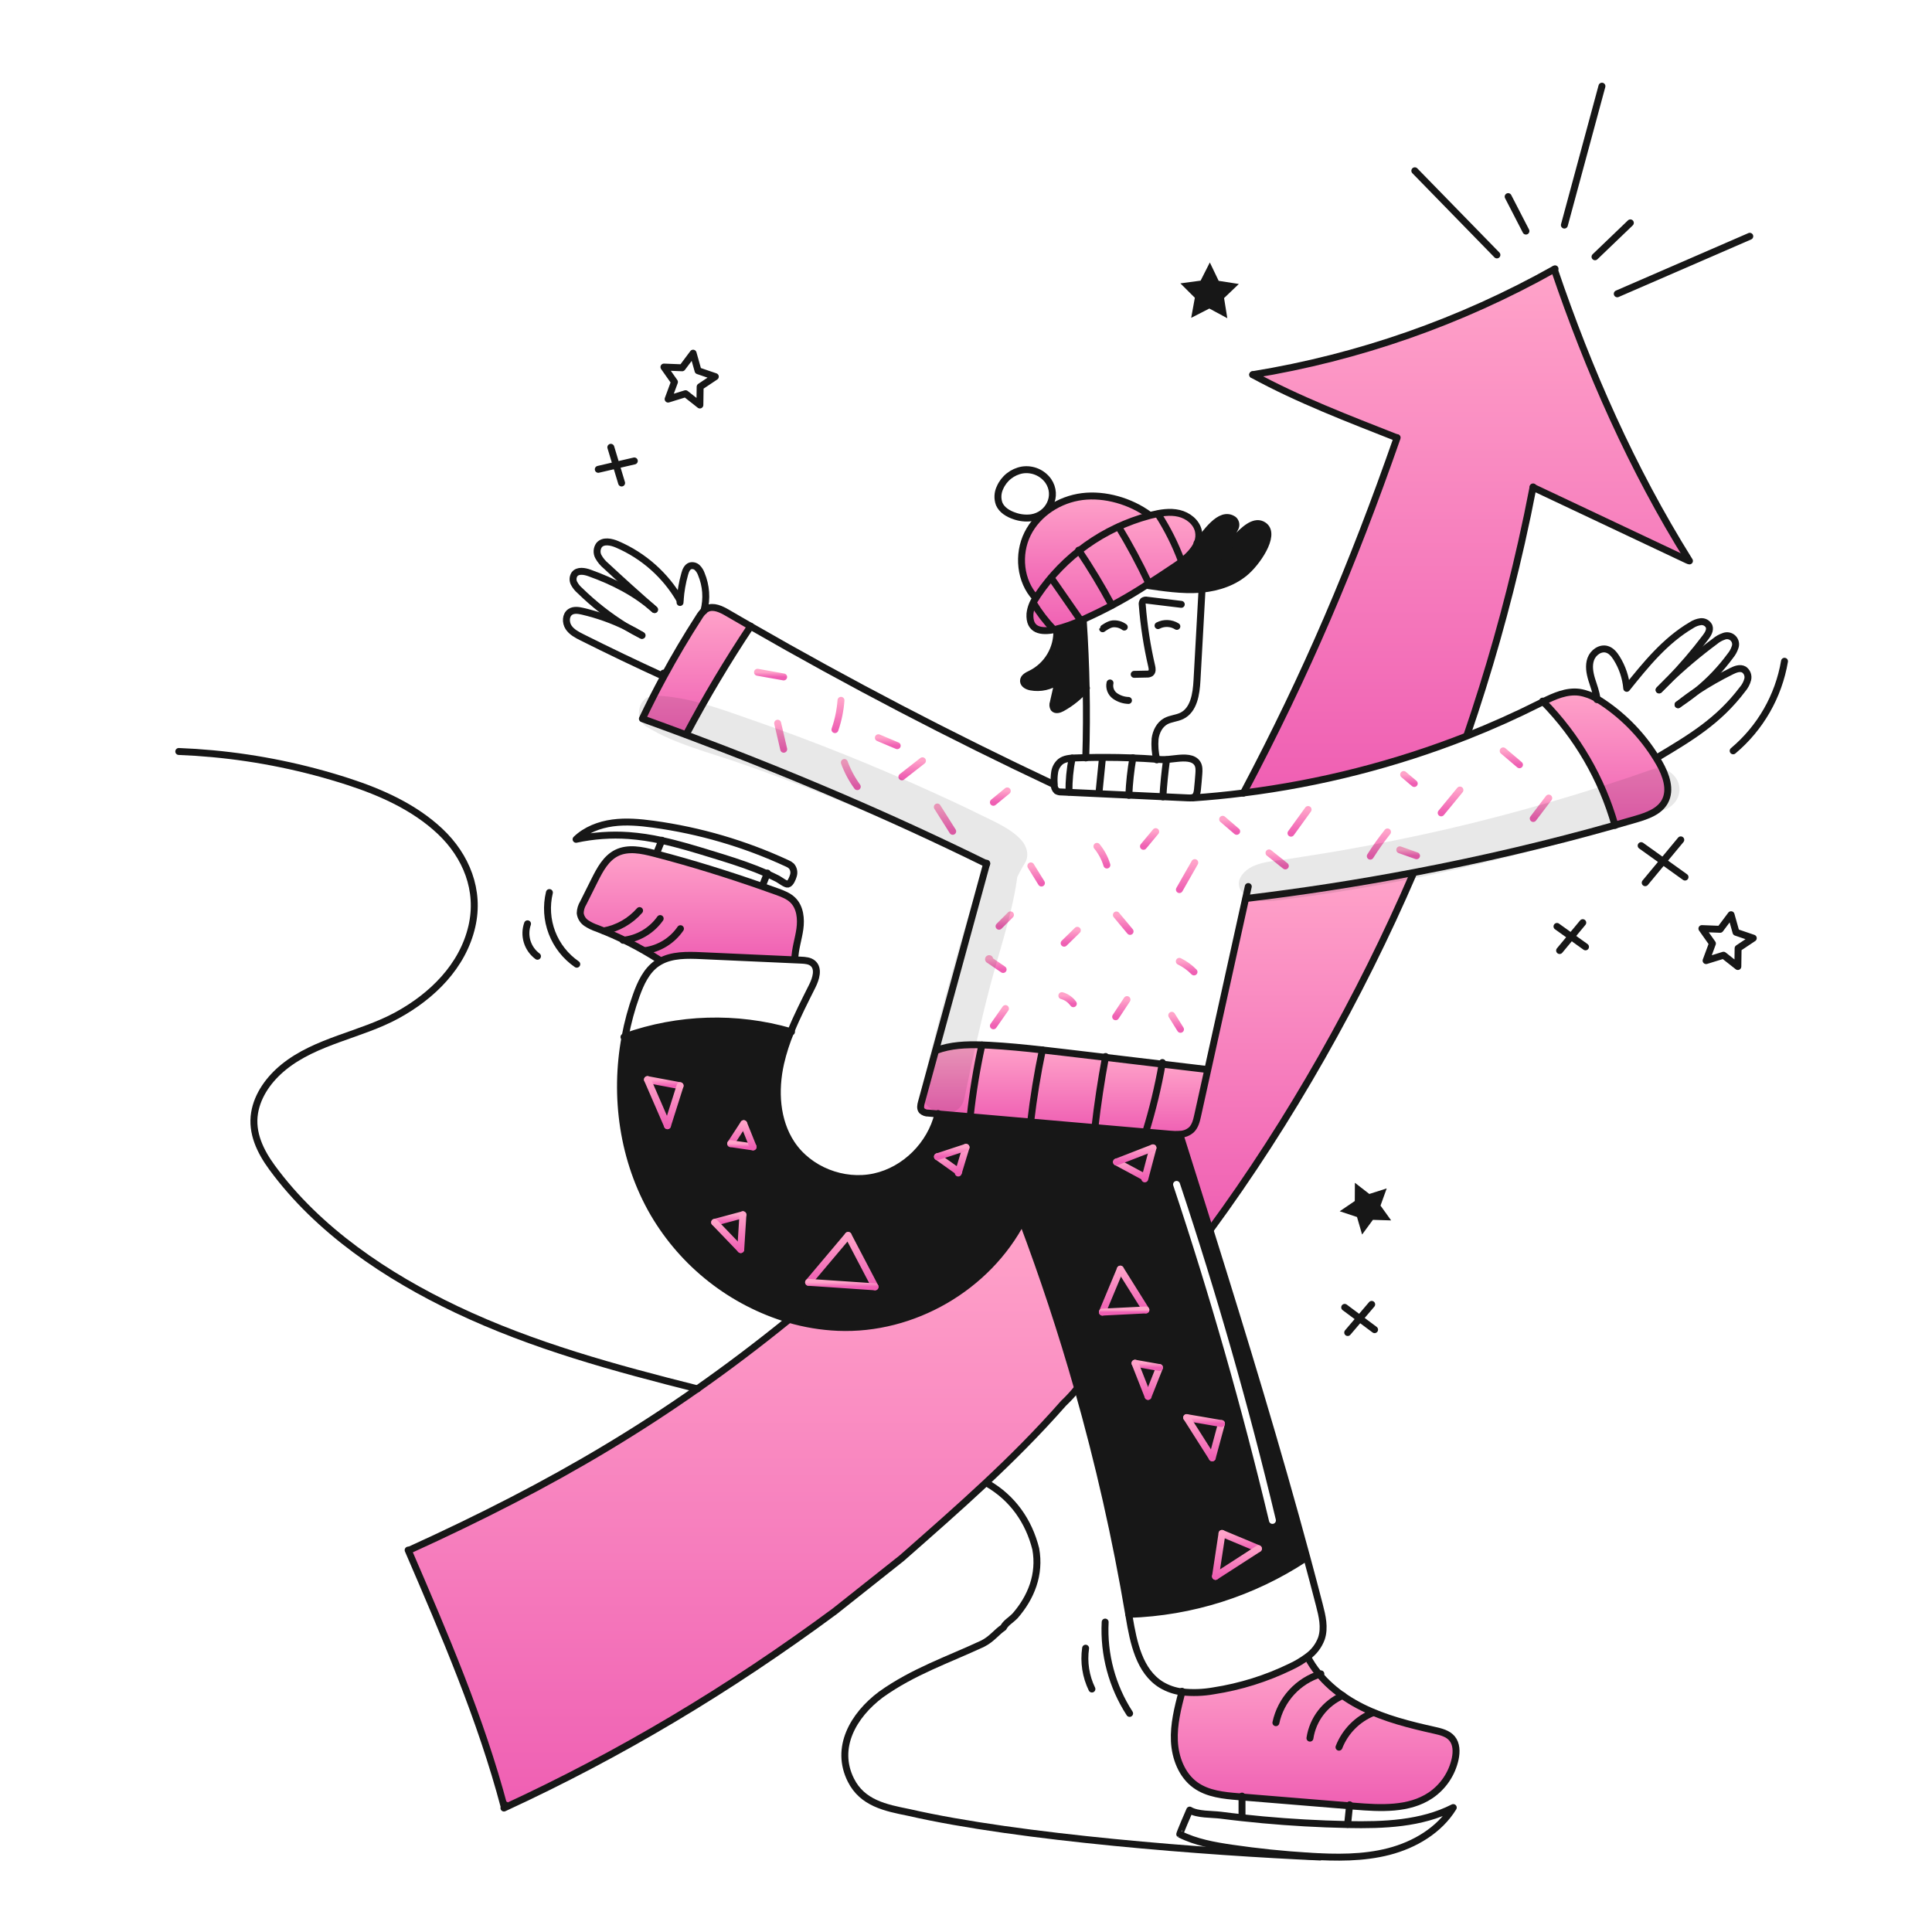 <svg xmlns="http://www.w3.org/2000/svg" width="960" height="960" viewBox="0 0 960 960" fill="none"><g clip-path="url(#clip0_38_4073)"><path fill-rule="evenodd" clip-rule="evenodd" d="M507.908 606.578L507.966 606.555C518.314 633.979 527.488 661.77 535.49 689.926C545.996 726.849 554.466 764.321 560.859 802.174C592.13 801.167 622.51 791.512 648.623 774.279L649.392 774.072C634.658 719.432 618.154 665.295 601.238 611.272C596.269 595.442 591.292 579.621 586.308 563.807L586.297 563.635C584.606 563.745 582.908 563.711 581.221 563.535L569.3 562.501L544.038 560.293C533.396 559.373 522.758 558.447 512.123 557.514L482.08 554.895C476.76 554.435 471.435 553.972 466.105 553.506C462.442 568.711 449.754 581.489 434.454 584.789C419.088 588.111 401.931 581.404 393.271 568.289C385.646 556.747 384.853 541.76 387.897 528.266C389.138 522.917 390.824 517.681 392.938 512.613C365.914 504.82 337.127 505.683 310.618 515.082C305.037 544.914 309.562 576.707 324.79 602.914C339.696 628.328 363.697 647.132 391.939 655.524C399.879 657.846 408.069 659.203 416.332 659.567C453.737 661.14 490.601 639.768 507.908 606.578ZM586.258 587.983C585.958 587.081 584.982 586.593 584.08 586.894C583.177 587.194 582.689 588.17 582.99 589.072C601.293 644.021 617.162 699.627 630.597 755.888C630.818 756.813 631.747 757.384 632.672 757.163C633.597 756.942 634.168 756.013 633.947 755.088C620.49 698.729 604.593 643.028 586.258 587.983Z" fill="#171717"></path><path d="M694.2 217.578L694.039 217.52C670.232 208.126 644.92 198.479 622.468 186.18C675.087 177.606 725.795 159.874 772.29 133.788L772.313 133.822C789.391 184.135 810.993 233.07 839.118 278.135L838.624 278.445C813.004 266.341 787.378 254.241 761.748 242.145C759.991 251.275 758.091 260.378 756.048 269.455C748.732 301.931 739.657 333.985 728.864 365.476L728.956 365.705C693.251 379.748 655.927 389.262 617.856 394.026C649.3 334.65 672.043 281.006 694.2 217.578Z" fill="url(#paint0_linear_38_4073)"></path><path d="M793.491 347.215C794.605 347.858 795.696 348.547 796.752 349.27C807.359 356.444 816.313 365.797 823.017 376.707C823.517 377.533 824.017 378.36 824.498 379.199C827.829 385.056 830.482 392.417 827.232 398.32C824.453 403.327 818.432 405.395 812.945 407.014C809.454 408.036 805.963 409.047 802.46 410.023C795.899 386.903 783.633 365.803 766.789 348.662C772.474 345.837 778.489 343.184 784.717 343.988C787.825 344.477 790.807 345.573 793.491 347.215V347.215Z" fill="url(#paint1_linear_38_4073)"></path><path d="M670.573 897.293L617.148 892.917C616.648 892.871 616.137 892.837 615.632 892.791C608.11 892.182 600.163 891.413 594.032 887.003C587.232 882.122 583.949 873.474 583.547 865.113C583.156 856.856 585.235 848.713 587.291 840.698C592.556 841.276 597.877 841.094 603.091 840.158C616.382 838.101 629.289 834.059 641.38 828.168C644.292 826.811 647.059 825.16 649.637 823.241L649.775 823.414C655.586 834.531 665.819 842.857 677.062 848.427C688.305 853.997 700.605 857.051 712.847 859.785C716.017 860.497 719.439 861.335 721.518 863.839C723.769 866.539 723.803 870.454 723.091 873.888C721.509 881.322 717.109 887.854 710.815 892.113C700.015 899.337 685.962 898.545 673.015 897.488C672.2 897.419 671.389 897.35 670.573 897.293Z" fill="url(#paint2_linear_38_4073)"></path><path d="M702.408 433.576L702.431 433.702C675.741 495.649 641.024 557.137 601.242 611.274C596.292 595.448 591.315 579.627 586.312 563.809L586.301 563.637C588.405 563.582 590.422 562.789 592.001 561.397C593.885 559.583 594.539 556.884 595.101 554.334C596.789 546.72 598.473 539.102 600.154 531.48C606.413 503.137 612.68 474.791 618.954 446.439L619.103 446.473C646.858 443.154 674.719 438.859 702.408 433.576Z" fill="url(#paint3_linear_38_4073)"></path><path d="M626.99 260.601C634.765 264.116 625.819 277.966 619.525 283.731C613.496 289.255 605.353 291.954 597.2 292.746C596.832 292.792 596.476 292.827 596.109 292.846C587.599 293.489 577.963 292.065 569.522 290.824L569.511 290.801C574.3 287.746 579.02 284.601 583.728 281.465C588.265 278.444 593.228 274.436 595.017 269.647C598.876 265.685 606.134 253.489 612.945 258.22C613.456 258.667 613.82 259.258 613.99 259.916C614.16 260.574 614.128 261.267 613.898 261.907C611.75 267.007 602.598 274.964 605.181 276.641C607.283 277.987 618.928 256.947 626.99 260.601Z" fill="#171717"></path><path d="M600.151 531.482C598.463 539.107 596.779 546.725 595.098 554.336C594.535 556.885 593.881 559.584 591.998 561.398C590.419 562.79 588.402 563.583 586.298 563.638C584.606 563.748 582.908 563.714 581.222 563.538L569.3 562.501C572.722 551.437 575.441 540.167 577.442 528.76C584.93 529.656 592.421 530.548 599.917 531.436L600.151 531.482Z" fill="url(#paint4_linear_38_4073)"></path><path d="M595.017 269.649C593.226 274.438 588.265 278.449 583.728 281.467C579.02 284.602 574.3 287.749 569.511 290.803C561.106 296.28 552.339 301.18 543.269 305.469C542.086 306.009 540.306 306.881 538.169 307.846C533.695 309.966 529.015 311.625 524.204 312.796C517.221 314.266 511.272 313.244 511.789 304.964C512.103 302.174 513.106 299.506 514.706 297.2C515.016 296.7 515.338 296.2 515.659 295.719C528.769 276.288 548.462 262.253 571.107 256.201L572.037 255.96C576.528 254.823 581.271 254.019 585.784 255.075C590.297 256.131 594.558 259.428 595.5 263.964C595.888 265.866 595.72 267.839 595.017 269.649Z" fill="url(#paint5_linear_38_4073)"></path><path d="M544.038 560.295C545.382 548.605 547.135 536.975 549.298 525.405C558.681 526.531 568.064 527.649 577.446 528.759C575.444 540.167 572.723 551.436 569.3 562.5L544.038 560.295Z" fill="url(#paint6_linear_38_4073)"></path><path d="M530.728 523.201L549.298 525.401C547.139 536.966 545.386 548.596 544.038 560.291C533.392 559.361 522.754 558.435 512.123 557.512L512.135 557.397C513.535 545.419 515.476 533.525 517.957 521.715C522.218 522.191 526.467 522.701 530.728 523.201Z" fill="url(#paint7_linear_38_4073)"></path><path d="M538.239 307.984C539.008 319.33 539.502 330.692 539.72 342.07C536.326 346.017 532.254 349.327 527.696 351.843C526.387 352.555 524.549 353.118 523.608 351.969C523.356 351.532 523.205 351.044 523.167 350.541C523.129 350.038 523.205 349.533 523.389 349.064C524.193 345.492 525.005 341.916 525.824 338.337C523.875 339.72 521.669 340.699 519.335 341.215C517.002 341.732 514.589 341.777 512.238 341.346C510.561 341.036 508.62 340.094 508.575 338.383C508.529 336.603 510.538 335.604 512.146 334.846C516.204 332.843 519.591 329.703 521.893 325.808C524.196 321.912 525.314 317.431 525.112 312.911L524.205 312.796C529.016 311.625 533.695 309.966 538.17 307.846L538.239 307.984Z" fill="#171717"></path><path d="M250.59 897.994C238.957 854.078 220.89 812.171 202.896 770.46L203.538 770.184C274.638 737.81 331.152 705.011 391.847 655.823L391.939 655.523C399.879 657.845 408.069 659.202 416.333 659.566C453.738 661.139 490.602 639.766 507.909 606.577L507.966 606.554C518.3 633.944 527.476 661.736 535.495 689.931L535.194 690.011C533.102 692.584 530.847 695.019 528.441 697.303C503.176 726.014 476.762 748.983 448.051 774.249C436.566 783.436 426.231 791.475 414.747 800.663C362.011 839.641 308.138 871.751 250.715 898.257L250.59 897.994Z" fill="url(#paint8_linear_38_4073)"></path><path d="M514.615 297.142C506.84 288.793 505.531 275.448 510.607 265.242C515.683 255.036 526.444 248.165 537.756 246.752C549.068 245.339 561.816 249.084 571.004 255.836L571.104 256.204C548.46 262.257 528.767 276.292 515.657 295.722C515.336 296.204 515.014 296.698 514.704 297.203L514.615 297.142Z" fill="url(#paint9_linear_38_4073)"></path><path d="M517.957 521.72C515.477 533.526 513.536 545.42 512.135 557.402L512.123 557.517L482.08 554.901L482.126 554.43C483.401 542.61 485.33 530.871 487.903 519.265V519.219C489.12 519.254 490.337 519.311 491.555 519.38C500.375 519.859 509.172 520.721 517.957 521.72Z" fill="url(#paint10_linear_38_4073)"></path><path d="M466.105 553.509L461.339 553.095C460.13 553.141 458.951 552.712 458.055 551.901C457.125 550.787 457.469 549.133 457.848 547.732C460.19 539.142 462.541 530.548 464.9 521.95L465.083 521.995C472.295 519.262 480.151 518.941 487.903 519.216V519.262C485.329 530.868 483.401 542.607 482.126 554.427L482.08 554.898C476.751 554.439 471.426 553.976 466.105 553.509Z" fill="url(#paint11_linear_38_4073)"></path><path d="M394 447.311C397.617 450.895 398.157 456.579 397.457 461.621C396.757 466.663 395.033 471.578 394.942 476.666L394.93 476.953C379.449 476.264 363.968 475.568 348.487 474.863C341.493 474.541 333.96 474.38 327.942 477.757L327.425 476.849C317.75 470.627 307.463 465.412 296.725 461.288C294.825 460.666 293.017 459.791 291.35 458.688C290.515 458.132 289.811 457.402 289.285 456.547C288.76 455.693 288.426 454.735 288.307 453.739C288.356 451.943 288.879 450.192 289.823 448.663C291.706 444.896 293.586 441.136 295.462 437.385C298.115 432.091 301.112 426.452 306.418 423.822C312.118 421.008 318.89 422.432 325.034 424.017C325.402 424.109 325.781 424.212 326.148 424.304C343.903 428.932 361.417 434.388 378.724 440.44C381.17 441.29 383.616 442.162 386.051 443.035C388.9 444.073 391.847 445.175 394 447.311Z" fill="url(#paint12_linear_38_4073)"></path><path d="M349.791 303.481C350.226 303.072 350.717 302.728 351.25 302.459C354.512 300.828 358.35 302.712 361.494 304.549C365.318 306.789 369.152 309.01 372.994 311.21C361.422 328.577 350.732 346.515 340.964 364.957L340.907 365.106C333.707 362.419 326.472 359.762 319.201 357.136C322.567 350.05 326.115 343.06 329.847 336.166C335.291 326.094 341.125 316.244 347.347 306.616C348.028 305.474 348.849 304.421 349.791 303.481V303.481Z" fill="url(#paint13_linear_38_4073)"></path><path d="M574.782 377.578C574.759 377.478 574.748 377.372 574.725 377.268C573.943 373.941 573.683 370.513 573.955 367.105C574.415 363.613 576.149 360.099 579.227 358.388C581.684 357.021 584.682 356.952 587.22 355.712C593.249 352.772 594.409 344.825 594.776 338.118L597.257 293.398" stroke="#171717" stroke-width="3.445" stroke-linecap="round" stroke-linejoin="round"></path><path d="M538.239 307.983C539.009 319.33 539.502 330.692 539.72 342.069C539.938 353.53 539.869 364.991 539.513 376.453V376.625" stroke="#171717" stroke-width="3.445" stroke-linecap="round" stroke-linejoin="round"></path><path d="M525.112 312.91C525.314 317.43 524.196 321.912 521.893 325.807C519.591 329.702 516.204 332.843 512.146 334.845C510.538 335.603 508.529 336.602 508.575 338.382C508.62 340.093 510.561 341.035 512.238 341.345C514.589 341.776 517.002 341.732 519.335 341.215C521.669 340.698 523.875 339.719 525.824 338.336C525.009 341.919 524.198 345.494 523.389 349.063C523.205 349.533 523.13 350.038 523.167 350.541C523.205 351.043 523.356 351.531 523.608 351.968C524.549 353.117 526.387 352.554 527.696 351.842C532.254 349.326 536.326 346.017 539.72 342.069C539.759 342.016 539.801 341.966 539.847 341.919" stroke="#171717" stroke-width="3.445" stroke-linecap="round" stroke-linejoin="round"></path><path d="M569.511 290.801C574.3 287.746 579.02 284.601 583.728 281.465C588.265 278.444 593.228 274.436 595.018 269.647C595.72 267.837 595.888 265.864 595.5 263.962C594.558 259.426 590.309 256.118 585.784 255.073C581.259 254.028 576.528 254.821 572.037 255.958L571.107 256.199C548.463 262.251 528.77 276.286 515.66 295.717C515.339 296.199 515.017 296.693 514.707 297.198C513.107 299.504 512.104 302.172 511.79 304.962C511.273 313.242 517.222 314.262 524.205 312.794C529.016 311.623 533.696 309.964 538.17 307.844C540.306 306.879 542.086 306.007 543.27 305.467C552.339 301.178 561.106 296.278 569.511 290.801V290.801Z" stroke="#171717" stroke-width="3.445" stroke-linecap="round" stroke-linejoin="round"></path><path d="M571 255.833C561.812 249.081 549.065 245.325 537.752 246.749C526.439 248.173 515.679 255.029 510.603 265.239C505.527 275.449 506.837 288.794 514.612 297.139" stroke="#171717" stroke-width="3.445" stroke-linecap="round" stroke-linejoin="round"></path><path d="M594.789 269.878L595.018 269.649C598.876 265.687 606.134 253.491 612.945 258.222C613.456 258.669 613.82 259.26 613.99 259.918C614.16 260.576 614.128 261.269 613.898 261.908C611.75 267.008 602.599 274.965 605.182 276.642C607.282 277.986 618.928 256.942 626.99 260.598C634.765 264.113 625.82 277.963 619.526 283.728C613.497 289.252 605.354 291.952 597.201 292.744C596.833 292.79 596.476 292.824 596.109 292.843C587.599 293.487 577.963 292.063 569.522 290.822" stroke="#171717" stroke-width="3.445" stroke-linecap="round" stroke-linejoin="round"></path><path d="M586.967 300.301C581.317 299.611 575.667 298.926 570.016 298.245C569.681 298.154 569.329 298.137 568.986 298.194C568.643 298.252 568.317 298.383 568.029 298.578C567.815 298.859 567.664 299.183 567.586 299.529C567.509 299.874 567.507 300.232 567.581 300.578C568.377 310.825 569.944 320.998 572.267 331.011C572.554 332.217 572.749 333.721 571.773 334.479C571.176 334.85 570.474 335.016 569.773 334.95C567.706 334.996 565.639 335.031 563.573 335.077" stroke="#171717" stroke-width="3.445" stroke-linecap="round" stroke-linejoin="round"></path><path d="M584.773 311.246C583.382 310.37 581.786 309.874 580.144 309.808C578.502 309.741 576.871 310.106 575.414 310.867" stroke="#171717" stroke-width="3.445" stroke-linecap="round" stroke-linejoin="round"></path><path d="M558.646 311.59C556.971 310.355 554.895 309.789 552.824 310.001C550.824 310.219 547.897 312.424 547.897 312.436" stroke="#171717" stroke-width="3.445" stroke-linecap="round" stroke-linejoin="round"></path><path d="M560.737 348.052C558.306 347.973 555.953 347.178 553.972 345.767C552.996 345.044 552.25 344.055 551.822 342.918C551.395 341.781 551.304 340.545 551.561 339.358" stroke="#171717" stroke-width="3.445" stroke-linecap="round" stroke-linejoin="round"></path><path d="M539.514 376.453C537.768 376.487 536.022 376.545 534.277 376.614C531.704 376.714 528.959 376.901 526.938 378.474C525.416 379.771 524.403 381.566 524.079 383.539C523.765 385.494 523.68 387.479 523.826 389.453C523.826 389.568 523.837 389.683 523.837 389.809C523.797 390.395 523.886 390.983 524.098 391.531C524.311 392.079 524.641 392.573 525.066 392.979C525.773 393.376 526.577 393.567 527.386 393.53C548.402 394.518 569.419 395.498 590.435 396.47C591.177 396.541 591.925 396.494 592.652 396.332C592.961 396.251 593.253 396.116 593.513 395.932C594.613 395.163 594.857 393.658 595.006 392.315C595.282 389.708 595.506 387.089 595.695 384.482C595.821 382.76 595.902 380.922 595.018 379.441C593.1 376.248 588.38 376.524 585.21 376.822C582.121 377.098 579.525 377.622 576.367 377.385C575.816 377.339 575.276 377.305 574.725 377.27C566.259 376.662 557.787 376.352 549.31 376.34C546.048 376.327 542.775 376.372 539.514 376.453Z" stroke="#171717" stroke-width="3.445" stroke-linecap="round" stroke-linejoin="round"></path><path d="M523.677 389.821C472.399 365.703 422.17 339.5 372.99 311.21C369.143 309.006 365.31 306.785 361.49 304.549C358.343 302.712 354.508 300.828 351.246 302.459C350.713 302.728 350.222 303.072 349.787 303.481C348.845 304.421 348.023 305.474 347.341 306.616C341.128 316.24 335.295 326.09 329.841 336.166C326.108 343.056 322.559 350.046 319.195 357.136C326.462 359.755 333.697 362.412 340.901 365.106C391.868 384.17 441.09 405.049 490.232 429.224C490.243 429.235 490.266 429.235 490.278 429.247" stroke="#171717" stroke-width="3.445" stroke-linecap="round" stroke-linejoin="round"></path><path d="M592.686 396.482C601.08 395.907 609.472 395.088 617.86 394.024C655.93 389.26 693.254 379.744 728.96 365.701C741.202 360.867 753.18 355.503 764.894 349.611C765.526 349.289 766.158 348.979 766.789 348.658C772.474 345.832 778.489 343.18 784.717 343.983C787.825 344.473 790.806 345.57 793.491 347.211C794.605 347.854 795.696 348.543 796.752 349.266C807.358 356.44 816.312 365.794 823.017 376.703C823.517 377.529 824.017 378.356 824.498 379.195C827.829 385.052 830.482 392.414 827.232 398.317C824.453 403.324 818.432 405.392 812.945 407.011C809.454 408.033 805.963 409.044 802.46 410.02C769.626 419.311 736.138 427.165 702.408 433.573C674.719 438.856 646.858 443.151 619.1 446.473" stroke="#171717" stroke-width="3.445" stroke-linecap="round" stroke-linejoin="round"></path><path d="M620.26 440.513L618.951 446.439C612.679 474.794 606.413 503.141 600.151 531.481C598.463 539.107 596.778 546.725 595.098 554.335C594.535 556.884 593.881 559.583 591.998 561.397C590.419 562.789 588.402 563.582 586.298 563.637C584.606 563.747 582.908 563.714 581.222 563.537L569.3 562.5L544.034 560.295C533.388 559.365 522.749 558.439 512.119 557.516L482.08 554.9C476.751 554.441 471.426 553.978 466.105 553.511L461.339 553.097C460.13 553.143 458.951 552.715 458.055 551.903C457.125 550.789 457.469 549.135 457.848 547.734C460.19 539.144 462.541 530.55 464.9 521.952C473.341 491.048 481.786 460.139 490.234 429.227C490.266 429.137 490.293 429.045 490.314 428.951" stroke="#171717" stroke-width="3.445" stroke-linecap="round" stroke-linejoin="round"></path><path d="M465.083 521.995C472.295 519.262 480.151 518.941 487.903 519.216C489.12 519.251 490.337 519.308 491.555 519.377C500.375 519.859 509.172 520.721 517.955 521.72C522.216 522.191 526.465 522.696 530.726 523.201L549.296 525.401C558.679 526.527 568.062 527.645 577.444 528.755C584.932 529.651 592.424 530.543 599.919 531.431" stroke="#171717" stroke-width="3.445" stroke-linecap="round" stroke-linejoin="round"></path><path d="M487.9 519.262C485.326 530.868 483.398 542.607 482.123 554.427" stroke="#171717" stroke-width="3.445" stroke-linecap="round" stroke-linejoin="round"></path><path d="M517.957 521.707V521.719C515.477 533.525 513.536 545.419 512.135 557.401" stroke="#171717" stroke-width="3.445" stroke-linecap="round" stroke-linejoin="round"></path><path d="M549.379 524.97C549.356 525.119 549.321 525.257 549.298 525.406C547.139 536.971 545.386 548.601 544.038 560.296C544.291 560.135 544.544 559.986 544.796 559.825" stroke="#171717" stroke-width="3.445" stroke-linecap="round" stroke-linejoin="round"></path><path d="M577.6 527.967C577.554 528.231 577.508 528.496 577.45 528.76C575.447 540.167 572.724 551.437 569.3 562.501V562.512" stroke="#171717" stroke-width="3.445" stroke-linecap="round" stroke-linejoin="round"></path><path d="M340.96 364.957C350.727 346.515 361.418 328.577 372.99 311.21C373.005 311.177 373.024 311.146 373.047 311.118" stroke="#171717" stroke-width="3.445" stroke-linecap="round" stroke-linejoin="round"></path><path d="M802.494 410.148C802.483 410.102 802.471 410.068 802.46 410.022C795.899 386.903 783.633 365.803 766.789 348.661C766.698 348.569 766.606 348.461 766.514 348.374" stroke="#171717" stroke-width="3.445" stroke-linecap="round" stroke-linejoin="round"></path><path d="M828.84 338.371C827.404 339.841 825.918 341.334 824.384 342.85" stroke="#171717" stroke-width="3.445" stroke-linecap="round" stroke-linejoin="round"></path><path d="M793.525 347.639L793.491 347.214C793.169 343.929 791.883 340.814 790.918 337.659C789.918 334.351 789.276 330.745 790.447 327.495C791.618 324.245 795.179 321.672 798.486 322.66C800.586 323.28 802.092 325.129 803.264 326.99C806.121 331.532 807.853 336.689 808.317 342.034C817.746 330.274 827.473 318.261 840.473 310.647C841.863 309.714 843.452 309.116 845.113 308.902C845.947 308.817 846.787 308.989 847.52 309.395C848.253 309.802 848.844 310.424 849.213 311.176C849.948 313.076 848.673 315.115 847.444 316.734C841.787 324.224 835.669 331.354 829.127 338.084" stroke="#171717" stroke-width="3.445" stroke-linecap="round" stroke-linejoin="round"></path><path d="M823.258 376.556C840.278 366.381 853.933 358.262 865.888 342.448C867.099 341.041 867.972 339.375 868.438 337.578C868.653 336.677 868.593 335.733 868.265 334.867C867.938 334.001 867.357 333.253 866.6 332.72C864.682 331.606 862.271 332.548 860.295 333.547C854.388 336.467 848.663 339.74 843.149 343.347C840.163 345.323 837.249 347.436 834.398 349.747C834.198 349.885 834.008 350.047 833.812 350.207" stroke="#171717" stroke-width="3.445" stroke-linecap="round" stroke-linejoin="round"></path><path d="M833.824 350.108C834.024 349.981 834.214 349.855 834.398 349.74C837.427 347.764 840.348 345.628 843.149 343.34C849.432 338.23 855.04 332.341 859.836 325.815C860.847 324.591 861.622 323.189 862.121 321.681C862.424 320.904 862.492 320.055 862.317 319.24C862.141 318.425 861.73 317.679 861.134 317.095C860.538 316.512 859.784 316.116 858.965 315.958C858.146 315.799 857.299 315.884 856.528 316.203C854.918 316.75 853.425 317.596 852.128 318.695C844.065 324.671 836.383 331.146 829.128 338.081C829.036 338.181 828.928 338.276 828.84 338.368C827.359 339.803 825.9 341.273 824.44 342.778" stroke="#171717" stroke-width="3.445" stroke-linecap="round" stroke-linejoin="round"></path><path d="M349.746 303.642C349.757 303.584 349.78 303.542 349.791 303.481C351.349 297.43 350.893 291.036 348.491 285.267C348.07 284.071 347.387 282.984 346.491 282.086C346.038 281.643 345.476 281.327 344.861 281.169C344.247 281.011 343.602 281.017 342.991 281.186C341.406 281.749 340.691 283.552 340.246 285.16C339.04 289.395 338.282 293.744 337.984 298.137C337.949 298.55 337.926 298.964 337.903 299.377" stroke="#171717" stroke-width="3.445" stroke-linecap="round" stroke-linejoin="round"></path><path d="M337.813 298.129C330.675 285.8 319.748 276.105 306.656 270.486C303.693 269.223 299.756 268.396 297.687 270.865C297.106 271.691 296.764 272.66 296.699 273.668C296.634 274.675 296.849 275.68 297.319 276.573C298.296 278.343 299.597 279.913 301.155 281.201C309.033 288.528 317.03 295.728 325.146 302.801C325.189 302.847 325.235 302.889 325.284 302.928" stroke="#171717" stroke-width="3.445" stroke-linecap="round" stroke-linejoin="round"></path><path d="M325.123 302.826C315.832 294.569 304.669 288.907 292.967 284.716C290.44 283.797 287.11 283.216 285.479 285.347C285.046 286.006 284.796 286.767 284.754 287.554C284.711 288.341 284.878 289.125 285.238 289.826C285.971 291.22 286.965 292.46 288.166 293.478C295.1 300.255 302.758 306.251 311 311.359C313.492 312.875 316.087 314.308 318.787 315.659" stroke="#171717" stroke-width="3.445" stroke-linecap="round" stroke-linejoin="round"></path><path d="M319.059 315.736C316.441 314.151 313.742 312.693 310.997 311.36C304.152 308.03 296.956 305.476 289.544 303.746C287.489 303.264 285.157 302.885 283.389 304.046C281.012 305.596 280.943 309.283 282.489 311.671C284.035 314.059 286.704 315.438 289.242 316.713C302.575 323.397 316.027 329.839 329.598 336.041C329.632 335.525 329.655 334.996 329.69 334.468" stroke="#171717" stroke-width="3.445" stroke-linecap="round" stroke-linejoin="round"></path><path d="M466.163 553.3C466.149 553.371 466.13 553.44 466.105 553.507C462.442 568.707 449.752 581.494 434.454 584.79C419.088 588.109 401.931 581.402 393.271 568.29C385.646 556.748 384.853 541.761 387.897 528.267C389.138 522.918 390.824 517.682 392.938 512.614C396.062 504.896 399.898 497.42 403.619 489.967C405.433 486.326 406.995 481.342 403.919 478.689C402.358 477.345 400.13 477.189 398.074 477.089L394.927 476.951C379.447 476.263 363.966 475.566 348.484 474.861C341.49 474.539 333.957 474.378 327.939 477.755C327.41 478.047 326.897 478.365 326.4 478.708C321.186 482.348 318.361 488.492 316.2 494.487C313.785 501.189 311.918 508.075 310.618 515.079C305.037 544.915 309.562 576.704 324.79 602.911C339.696 628.325 363.697 647.13 391.939 655.521C399.879 657.843 408.069 659.201 416.332 659.564C453.737 661.137 490.602 639.764 507.909 606.575" stroke="#171717" stroke-width="3.445" stroke-linecap="round" stroke-linejoin="round"></path><path d="M586.312 563.81C591.298 579.624 596.274 595.445 601.242 611.275C618.159 665.298 634.662 719.435 649.396 774.075C651.498 781.875 653.562 789.68 655.586 797.491C657.01 802.958 658.4 808.791 656.608 814.155C655.261 817.82 652.829 820.988 649.637 823.239C647.06 825.157 644.293 826.808 641.38 828.166C629.29 834.057 616.383 838.099 603.091 840.156C597.878 841.091 592.557 841.273 587.291 840.696C583.677 840.247 580.195 839.05 577.069 837.181C566.113 830.451 563.208 816.142 561.083 803.463C561.014 803.038 560.934 802.602 560.865 802.177C554.472 764.324 546.002 726.852 535.496 689.929C527.491 661.769 518.315 633.976 507.968 606.552L507.692 605.828" stroke="#171717" stroke-width="3.445" stroke-linecap="round" stroke-linejoin="round"></path><path d="M394.937 476.666C395.028 471.578 396.751 466.666 397.452 461.621C398.153 456.576 397.612 450.895 393.995 447.311C391.847 445.175 388.895 444.073 386.048 443.039C383.613 442.166 381.167 441.294 378.721 440.444C361.414 434.392 343.9 428.936 326.145 424.308C325.778 424.216 325.399 424.113 325.031 424.021C318.887 422.436 312.111 421.012 306.415 423.826C301.109 426.456 298.115 432.095 295.459 437.389C293.575 441.144 291.695 444.903 289.82 448.667C288.876 450.196 288.353 451.947 288.304 453.743C288.423 454.739 288.757 455.697 289.283 456.552C289.808 457.406 290.512 458.137 291.347 458.693C293.014 459.796 294.822 460.67 296.722 461.293C307.46 465.417 317.747 470.631 327.422 476.854" stroke="#171717" stroke-width="3.445" stroke-linecap="round" stroke-linejoin="round"></path><path d="M378.824 440.168C379.605 438.168 380.39 436.168 381.178 434.168L381.316 433.824" stroke="#171717" stroke-width="3.445" stroke-linecap="round" stroke-linejoin="round"></path><path d="M326.18 424.182C327.064 422 327.925 419.806 328.798 417.624C328.81 417.578 328.832 417.544 328.844 417.498" stroke="#171717" stroke-width="3.445" stroke-linecap="round" stroke-linejoin="round"></path><path d="M381.178 434.173C382.947 434.966 384.704 435.793 386.427 436.673C387.437 437.19 390.412 439.533 391.491 439.314C392.823 439.039 393.857 436.351 394.191 435.203C394.473 434.378 394.535 433.493 394.37 432.637C394.204 431.781 393.818 430.983 393.249 430.322C392.611 429.749 391.876 429.294 391.079 428.978C370.021 419.226 347.624 412.672 324.63 409.535C317.935 408.628 311.136 408.008 304.441 408.915C297.746 409.822 291.107 412.36 286.249 417.046C294.834 415.196 303.638 414.566 312.399 415.174C317.918 415.592 323.399 416.409 328.799 417.62C337.091 419.42 345.256 421.904 353.376 424.396C360.863 426.681 368.351 428.99 375.644 431.849C377.503 432.588 379.348 433.362 381.178 434.173Z" stroke="#171717" stroke-width="3.445" stroke-linecap="round" stroke-linejoin="round"></path><path d="M587.369 840.4C587.347 840.501 587.321 840.601 587.289 840.7C585.233 848.716 583.154 856.858 583.545 865.115C583.945 873.476 587.231 882.124 594.03 887.005C600.163 891.415 608.11 892.184 615.63 892.793C616.13 892.839 616.641 892.873 617.146 892.919L670.571 897.295C671.387 897.352 672.202 897.421 673.017 897.495C685.96 898.551 700.017 899.344 710.817 892.12C717.112 887.861 721.512 881.328 723.093 873.894C723.805 870.461 723.771 866.544 721.52 863.846C719.441 861.346 716.02 860.504 712.849 859.792C700.607 857.058 688.307 854.003 677.064 848.433C665.821 842.863 655.588 834.533 649.777 823.42" stroke="#171717" stroke-width="3.445" stroke-linecap="round" stroke-linejoin="round"></path><path d="M617.149 892.47V902.932C617.18 902.945 617.214 902.952 617.249 902.955C617.422 902.955 617.605 902.76 617.536 902.588C617.518 902.554 617.494 902.524 617.465 902.5C617.435 902.476 617.402 902.458 617.365 902.447C617.329 902.436 617.29 902.433 617.253 902.437C617.215 902.442 617.179 902.454 617.146 902.473C617.116 902.485 617.089 902.504 617.067 902.528C617.045 902.551 617.029 902.58 617.02 902.611" stroke="#171717" stroke-width="3.445" stroke-linecap="round" stroke-linejoin="round"></path><path d="M670.619 896.787C670.596 896.96 670.585 897.12 670.573 897.293C670.252 900.359 669.93 903.448 669.62 906.526" stroke="#171717" stroke-width="3.445" stroke-linecap="round" stroke-linejoin="round"></path><path d="M617.229 903.219C620.64 903.598 624.051 903.942 627.461 904.252C641.346 905.527 655.257 906.312 669.195 906.606C669.333 906.606 669.482 906.606 669.62 906.618C687.547 906.974 706.163 906.296 722.12 898.165C715.195 909.455 702.93 916.69 690.113 920.009C677.296 923.328 663.848 923.121 650.641 922.317C637.745 921.536 624.905 920.211 612.123 918.344C603.234 917.044 594.242 915.438 586.214 911.407C586.065 911.327 590.681 900.382 591.164 899.429C594.931 901.772 602.201 901.404 606.531 901.955C610.087 902.415 613.653 902.836 617.229 903.219Z" stroke="#171717" stroke-width="3.445" stroke-linecap="round" stroke-linejoin="round"></path><path d="M310.044 515.289C310.239 515.22 310.423 515.151 310.618 515.082C337.127 505.683 365.913 504.82 392.938 512.613L393.294 512.713" stroke="#171717" stroke-width="3.445" stroke-linecap="round" stroke-linejoin="round"></path><path d="M560.852 802.179H560.864C592.135 801.171 622.515 791.514 648.628 774.279" stroke="#171717" stroke-width="3.445" stroke-linecap="round" stroke-linejoin="round"></path><path d="M391.847 655.822C331.152 705.01 274.638 737.809 203.538 770.183" stroke="#171717" stroke-width="3.445" stroke-linecap="round" stroke-linejoin="round"></path><path d="M728.868 365.474C739.661 333.983 748.736 301.929 756.052 269.453C758.096 260.381 759.996 251.277 761.752 242.143C761.763 242.074 761.775 242.017 761.786 241.948" stroke="#171717" stroke-width="3.445" stroke-linecap="round" stroke-linejoin="round"></path><path d="M601.2 611.343C601.212 611.32 601.235 611.297 601.246 611.274C641.028 557.137 675.746 495.649 702.435 433.703" stroke="#171717" stroke-width="3.445" stroke-linecap="round" stroke-linejoin="round"></path><path d="M250.406 898.408C250.506 898.362 250.612 898.316 250.716 898.258C308.138 871.752 362.016 839.642 414.747 800.664C426.232 791.477 436.567 783.437 448.052 774.25C476.763 748.984 503.177 726.016 528.443 697.305C530.848 695.021 533.103 692.585 535.195 690.012" stroke="#171717" stroke-width="3.445" stroke-linecap="round" stroke-linejoin="round"></path><path d="M202.8 770.241C202.834 770.31 202.857 770.39 202.892 770.459C220.892 812.17 238.953 854.077 250.586 897.993C250.736 897.593 250.896 897.193 251.057 896.787" stroke="#171717" stroke-width="3.445" stroke-linecap="round" stroke-linejoin="round"></path><path d="M694.231 217.463C694.22 217.498 694.208 217.543 694.197 217.578C672.043 281.006 649.3 334.65 617.86 394.024C617.848 394.058 617.825 394.081 617.814 394.116" stroke="#171717" stroke-width="3.445" stroke-linecap="round" stroke-linejoin="round"></path><path d="M772.692 133.57C772.555 133.65 772.428 133.719 772.292 133.788C725.795 159.874 675.085 177.607 622.465 186.18" stroke="#171717" stroke-width="3.445" stroke-linecap="round" stroke-linejoin="round"></path><path d="M694.036 217.521C670.229 208.127 644.917 198.48 622.465 186.181" stroke="#171717" stroke-width="3.445" stroke-linecap="round" stroke-linejoin="round"></path><path d="M772.313 133.822C789.391 184.135 810.993 233.07 839.118 278.135C839.244 278.33 839.36 278.526 839.487 278.721" stroke="#171717" stroke-width="3.445" stroke-linecap="round" stroke-linejoin="round"></path><path d="M761.736 242.144H761.748C787.381 254.249 813.006 266.349 838.624 278.444" stroke="#171717" stroke-width="3.445" stroke-linecap="round" stroke-linejoin="round"></path><path d="M346.608 690.126C305.794 679.866 264.944 668.8 226.808 650.669C192.154 634.195 158.098 611.442 135.164 580.108C129.404 572.239 124.852 562.99 126.501 552.985C128.001 543.865 133.911 535.949 140.953 530.232C157.086 517.132 179.273 514.332 197.278 504.505C214.659 495.018 229.893 480.183 234.473 460.32C238.599 442.42 231.702 425.327 218.606 413.031C205.906 401.105 189.455 393.731 173.062 388.409C151.171 381.314 128.563 376.655 105.65 374.518C100.055 373.996 94.449 373.626 88.83 373.407" stroke="#171717" stroke-width="3.445" stroke-linecap="round" stroke-linejoin="round"></path><path d="M655.854 922.736C600.188 920.304 506.625 913.211 451.499 900.578C440.015 898.278 428.531 895.985 422.789 884.5C414.749 868.422 423.937 852.344 437.718 842.008C453.796 830.524 471.023 824.781 488.25 816.742C492.843 814.442 495.14 811 498.585 808.703C499.734 806.403 502.031 805.258 504.328 802.961C512.367 793.774 516.96 782.289 514.664 769.656C511.218 755.875 503.179 744.391 490.727 737.168" stroke="#171717" stroke-width="3.445" stroke-linecap="round" stroke-linejoin="round"></path><path d="M587.015 278.664C584.015 270.566 580.138 262.819 575.452 255.564" stroke="#171717" stroke-width="3.445" stroke-linecap="round" stroke-linejoin="round"></path><path d="M570.676 289.464C566.22 279.995 561.269 270.768 555.844 261.819" stroke="#171717" stroke-width="3.445" stroke-linecap="round" stroke-linejoin="round"></path><path d="M552.501 300.79C547.457 291.38 541.942 282.23 535.977 273.376" stroke="#171717" stroke-width="3.445" stroke-linecap="round" stroke-linejoin="round"></path><path d="M536.808 308.015L522.278 287.101" stroke="#171717" stroke-width="3.445" stroke-linecap="round" stroke-linejoin="round"></path><path d="M523.534 312.758C519.731 308.783 516.374 304.404 513.522 299.7" stroke="#171717" stroke-width="3.445" stroke-linecap="round" stroke-linejoin="round"></path><path d="M520.9 238.985C519.465 236.974 517.5 235.399 515.225 234.437C512.949 233.474 510.451 233.161 508.008 233.531C505.576 233.961 503.289 234.987 501.351 236.518C499.412 238.048 497.883 240.035 496.9 242.3C496.295 243.551 495.947 244.911 495.876 246.299C495.806 247.687 496.016 249.075 496.492 250.38C497.776 253.392 500.853 255.259 503.951 256.316C506.686 257.318 509.622 257.645 512.51 257.267C521.09 255.933 525.954 246.455 520.9 238.985Z" stroke="#171717" stroke-width="3.445" stroke-linecap="round" stroke-linejoin="round"></path><path d="M579.648 377.556C578.803 383.664 578.195 389.797 577.824 395.956C577.847 395.77 577.871 395.584 577.894 395.399" stroke="#171717" stroke-width="3.445" stroke-linecap="round" stroke-linejoin="round"></path><path d="M560.91 395.2C561.18 388.938 561.856 382.699 562.934 376.524" stroke="#171717" stroke-width="3.445" stroke-linecap="round" stroke-linejoin="round"></path><path d="M531.154 393.578C531.104 387.907 531.638 382.246 532.747 376.685" stroke="#171717" stroke-width="3.445" stroke-linecap="round" stroke-linejoin="round"></path><path d="M546.049 394.182C546.628 388.376 547.207 382.571 547.787 376.765" stroke="#171717" stroke-width="3.445" stroke-linecap="round" stroke-linejoin="round"></path><path d="M389.389 336.375L376.4 334.044" stroke="url(#paint14_linear_38_4073)" stroke-width="3.445" stroke-linecap="round" stroke-linejoin="round"></path><path d="M389.424 372.294C388.424 367.984 387.421 363.674 386.415 359.364" stroke="url(#paint15_linear_38_4073)" stroke-width="3.445" stroke-linecap="round" stroke-linejoin="round"></path><path d="M414.879 362.543C416.511 357.842 417.52 352.947 417.879 347.983" stroke="url(#paint16_linear_38_4073)" stroke-width="3.445" stroke-linecap="round" stroke-linejoin="round"></path><path d="M436.453 366.579L445.819 370.528" stroke="url(#paint17_linear_38_4073)" stroke-width="3.445" stroke-linecap="round" stroke-linejoin="round"></path><path d="M425.972 390.885C423.285 387.2 421.126 383.158 419.556 378.876" stroke="url(#paint18_linear_38_4073)" stroke-width="3.445" stroke-linecap="round" stroke-linejoin="round"></path><path d="M448.139 386.014L458.363 378.022" stroke="url(#paint19_linear_38_4073)" stroke-width="3.445" stroke-linecap="round" stroke-linejoin="round"></path><path d="M465.747 400.994C468.294 405.023 470.841 409.052 473.389 413.081" stroke="url(#paint20_linear_38_4073)" stroke-width="3.445" stroke-linecap="round" stroke-linejoin="round"></path><path d="M493.6 398.663L500.5 393" stroke="url(#paint21_linear_38_4073)" stroke-width="3.445" stroke-linecap="round" stroke-linejoin="round"></path><path d="M517.484 438.782L512.216 430.269" stroke="url(#paint22_linear_38_4073)" stroke-width="3.445" stroke-linecap="round" stroke-linejoin="round"></path><path d="M496.423 460.253L502.097 454.579" stroke="url(#paint23_linear_38_4073)" stroke-width="3.445" stroke-linecap="round" stroke-linejoin="round"></path><path d="M550 429.834C548.981 426.441 547.298 423.284 545.05 420.547" stroke="url(#paint24_linear_38_4073)" stroke-width="3.445" stroke-linecap="round" stroke-linejoin="round"></path><path d="M528.762 468.676L535.319 462.264" stroke="url(#paint25_linear_38_4073)" stroke-width="3.445" stroke-linecap="round" stroke-linejoin="round"></path><path d="M561.529 462.814L554.719 454.641" stroke="url(#paint26_linear_38_4073)" stroke-width="3.445" stroke-linecap="round" stroke-linejoin="round"></path><path d="M568.181 420.543C570.207 418.11 572.232 415.677 574.258 413.243" stroke="url(#paint27_linear_38_4073)" stroke-width="3.445" stroke-linecap="round" stroke-linejoin="round"></path><path d="M761.856 406.7C764.422 403.321 766.988 399.942 769.556 396.564" stroke="url(#paint28_linear_38_4073)" stroke-width="3.445" stroke-linecap="round" stroke-linejoin="round"></path><path d="M755.025 380L746.918 373.109" stroke="url(#paint29_linear_38_4073)" stroke-width="3.445" stroke-linecap="round" stroke-linejoin="round"></path><path d="M716.112 403.912L725.435 392.563" stroke="url(#paint30_linear_38_4073)" stroke-width="3.445" stroke-linecap="round" stroke-linejoin="round"></path><path d="M702.736 389.32L697.467 384.862" stroke="url(#paint31_linear_38_4073)" stroke-width="3.445" stroke-linecap="round" stroke-linejoin="round"></path><path d="M680.89 425.421C683.523 421.258 686.378 417.24 689.442 413.383" stroke="url(#paint32_linear_38_4073)" stroke-width="3.445" stroke-linecap="round" stroke-linejoin="round"></path><path d="M695.544 422.269L703.871 425.221" stroke="url(#paint33_linear_38_4073)" stroke-width="3.445" stroke-linecap="round" stroke-linejoin="round"></path><path d="M641.481 414.008L649.987 402.249" stroke="url(#paint34_linear_38_4073)" stroke-width="3.445" stroke-linecap="round" stroke-linejoin="round"></path><path d="M638.677 430.281L630.563 423.805" stroke="url(#paint35_linear_38_4073)" stroke-width="3.445" stroke-linecap="round" stroke-linejoin="round"></path><path d="M586.038 442.033C588.584 437.562 591.13 433.091 593.677 428.622" stroke="url(#paint36_linear_38_4073)" stroke-width="3.445" stroke-linecap="round" stroke-linejoin="round"></path><path d="M614.5 413.087L607.53 407.101" stroke="url(#paint37_linear_38_4073)" stroke-width="3.445" stroke-linecap="round" stroke-linejoin="round"></path><path d="M593.3 482.953C591.187 480.791 588.717 479.008 586 477.684" stroke="url(#paint38_linear_38_4073)" stroke-width="3.445" stroke-linecap="round" stroke-linejoin="round"></path><path d="M554.359 505.227C556.241 502.383 558.123 499.539 560.003 496.694" stroke="url(#paint39_linear_38_4073)" stroke-width="3.445" stroke-linecap="round" stroke-linejoin="round"></path><path d="M533.333 498.743C531.95 496.789 529.934 495.373 527.626 494.735" stroke="url(#paint40_linear_38_4073)" stroke-width="3.445" stroke-linecap="round" stroke-linejoin="round"></path><path d="M493.613 509.722L499.613 501.156" stroke="url(#paint41_linear_38_4073)" stroke-width="3.445" stroke-linecap="round" stroke-linejoin="round"></path><path d="M498.45 481.736L491.457 476.936C491.399 476.93 491.345 476.908 491.299 476.872C491.254 476.836 491.219 476.788 491.2 476.734C491.18 476.679 491.176 476.62 491.189 476.564C491.201 476.507 491.229 476.455 491.269 476.414C491.31 476.372 491.361 476.343 491.417 476.329C491.473 476.315 491.532 476.318 491.587 476.336C491.642 476.354 491.691 476.387 491.728 476.432C491.765 476.476 491.789 476.53 491.797 476.587" stroke="url(#paint42_linear_38_4073)" stroke-width="3.445" stroke-linecap="round" stroke-linejoin="round"></path><path d="M586.581 511.469L582.242 504.504" stroke="url(#paint43_linear_38_4073)" stroke-width="3.445" stroke-linecap="round" stroke-linejoin="round"></path><path d="M602.35 724.394L606.944 707.37" stroke="url(#paint44_linear_38_4073)" stroke-width="3.445" stroke-linecap="round" stroke-linejoin="round"></path><path d="M589.65 704.397L606.944 707.37" stroke="url(#paint45_linear_38_4073)" stroke-width="3.445" stroke-linecap="round" stroke-linejoin="round"></path><path d="M602.35 724.394L589.65 704.397" stroke="url(#paint46_linear_38_4073)" stroke-width="3.445" stroke-linecap="round" stroke-linejoin="round"></path><path d="M547.765 651.975L556.683 630.628" stroke="url(#paint47_linear_38_4073)" stroke-width="3.445" stroke-linecap="round" stroke-linejoin="round"></path><path d="M569.383 650.894L556.683 630.628" stroke="url(#paint48_linear_38_4073)" stroke-width="3.445" stroke-linecap="round" stroke-linejoin="round"></path><path d="M547.765 651.976L569.383 650.895" stroke="url(#paint49_linear_38_4073)" stroke-width="3.445" stroke-linecap="round" stroke-linejoin="round"></path><path d="M570.464 693.859L576.138 679.537" stroke="url(#paint50_linear_38_4073)" stroke-width="3.445" stroke-linecap="round" stroke-linejoin="round"></path><path d="M563.979 677.376L576.138 679.537" stroke="url(#paint51_linear_38_4073)" stroke-width="3.445" stroke-linecap="round" stroke-linejoin="round"></path><path d="M570.464 693.859L563.979 677.376" stroke="url(#paint52_linear_38_4073)" stroke-width="3.445" stroke-linecap="round" stroke-linejoin="round"></path><path d="M465.82 574.76L476.36 582.259" stroke="url(#paint53_linear_38_4073)" stroke-width="3.445" stroke-linecap="round" stroke-linejoin="round"></path><path d="M480.007 570.099L476.156 582.867" stroke="url(#paint54_linear_38_4073)" stroke-width="3.445" stroke-linecap="round" stroke-linejoin="round"></path><path d="M465.82 574.76L480.007 570.099" stroke="url(#paint55_linear_38_4073)" stroke-width="3.445" stroke-linecap="round" stroke-linejoin="round"></path><path d="M434.813 639.41L421.438 613.874" stroke="url(#paint56_linear_38_4073)" stroke-width="3.445" stroke-linecap="round" stroke-linejoin="round"></path><path d="M401.778 637.18L421.437 613.874" stroke="url(#paint57_linear_38_4073)" stroke-width="3.445" stroke-linecap="round" stroke-linejoin="round"></path><path d="M434.813 639.411L401.778 637.181" stroke="url(#paint58_linear_38_4073)" stroke-width="3.445" stroke-linecap="round" stroke-linejoin="round"></path><path d="M369.555 558.345L363.07 568.275" stroke="url(#paint59_linear_38_4073)" stroke-width="3.445" stroke-linecap="round" stroke-linejoin="round"></path><path d="M374.215 569.895L363.07 568.274" stroke="url(#paint60_linear_38_4073)" stroke-width="3.445" stroke-linecap="round" stroke-linejoin="round"></path><path d="M369.555 558.345L374.215 569.896" stroke="url(#paint61_linear_38_4073)" stroke-width="3.445" stroke-linecap="round" stroke-linejoin="round"></path><path d="M321.727 536.456L337.939 539.495" stroke="url(#paint62_linear_38_4073)" stroke-width="3.445" stroke-linecap="round" stroke-linejoin="round"></path><path d="M331.656 559.357L337.938 539.495" stroke="url(#paint63_linear_38_4073)" stroke-width="3.445" stroke-linecap="round" stroke-linejoin="round"></path><path d="M321.727 536.456L331.657 559.357" stroke="url(#paint64_linear_38_4073)" stroke-width="3.445" stroke-linecap="round" stroke-linejoin="round"></path><path d="M625.319 769.521L607.214 761.955" stroke="url(#paint65_linear_38_4073)" stroke-width="3.445" stroke-linecap="round" stroke-linejoin="round"></path><path d="M603.971 783.302L607.214 761.955" stroke="url(#paint66_linear_38_4073)" stroke-width="3.445" stroke-linecap="round" stroke-linejoin="round"></path><path d="M625.319 769.521L603.971 783.302" stroke="url(#paint67_linear_38_4073)" stroke-width="3.445" stroke-linecap="round" stroke-linejoin="round"></path><path d="M554.791 577.395L568.842 584.961" stroke="url(#paint68_linear_38_4073)" stroke-width="3.445" stroke-linecap="round" stroke-linejoin="round"></path><path d="M572.896 570.368L568.842 585.771" stroke="url(#paint69_linear_38_4073)" stroke-width="3.445" stroke-linecap="round" stroke-linejoin="round"></path><path d="M554.791 577.394L572.896 570.368" stroke="url(#paint70_linear_38_4073)" stroke-width="3.445" stroke-linecap="round" stroke-linejoin="round"></path><path d="M355.097 607.389L369.15 603.605" stroke="url(#paint71_linear_38_4073)" stroke-width="3.445" stroke-linecap="round" stroke-linejoin="round"></path><path d="M368.069 620.899L369.15 603.605" stroke="url(#paint72_linear_38_4073)" stroke-width="3.445" stroke-linecap="round" stroke-linejoin="round"></path><path d="M355.097 607.39L368.069 620.9" stroke="url(#paint73_linear_38_4073)" stroke-width="3.445" stroke-linecap="round" stroke-linejoin="round"></path><path d="M777.331 111.841L795.995 42.817" stroke="#171717" stroke-width="3.445" stroke-linecap="round" stroke-linejoin="round"></path><path d="M792.551 127.592L810.112 110.747" stroke="#171717" stroke-width="3.445" stroke-linecap="round" stroke-linejoin="round"></path><path d="M803.611 145.987L869.454 117.405" stroke="#171717" stroke-width="3.445" stroke-linecap="round" stroke-linejoin="round"></path><path d="M758.227 114.825L749.395 97.699" stroke="#171717" stroke-width="3.445" stroke-linecap="round" stroke-linejoin="round"></path><path d="M743.807 126.673L703.018 84.855" stroke="#171717" stroke-width="3.445" stroke-linecap="round" stroke-linejoin="round"></path><path d="M320.5 472.364C324.033 471.868 327.424 470.642 330.457 468.764C333.49 466.886 336.099 464.397 338.117 461.455" stroke="#171717" stroke-width="3.445" stroke-linecap="round" stroke-linejoin="round"></path><path d="M309.573 467.224C313.243 466.842 316.79 465.681 319.975 463.818C323.16 461.956 325.911 459.435 328.044 456.424" stroke="#171717" stroke-width="3.445" stroke-linecap="round" stroke-linejoin="round"></path><path d="M300.021 462.573C306.913 461.29 313.174 457.729 317.801 452.461" stroke="#171717" stroke-width="3.445" stroke-linecap="round" stroke-linejoin="round"></path><path d="M682.287 851.008C678.443 852.563 674.957 854.886 672.042 857.836C669.128 860.785 666.846 864.299 665.338 868.162" stroke="#171717" stroke-width="3.445" stroke-linecap="round" stroke-linejoin="round"></path><path d="M667.206 842.488C662.918 844.351 659.173 847.271 656.322 850.976C653.471 854.682 651.608 859.05 650.906 863.672" stroke="#171717" stroke-width="3.445" stroke-linecap="round" stroke-linejoin="round"></path><path d="M656.329 831.721C650.778 833.406 645.779 836.547 641.85 840.816C637.922 845.086 635.208 850.328 633.989 856.001" stroke="#171717" stroke-width="3.445" stroke-linecap="round" stroke-linejoin="round"></path><path d="M609.844 158.122L600.918 153.309L591.894 157.935L593.712 147.958L586.525 140.804L596.575 139.451L601.158 130.405L605.55 139.545L615.57 141.108L608.235 148.11L609.844 158.122Z" fill="#171717"></path><path d="M297.286 233.206L315.186 229.042" stroke="#171717" stroke-width="3.445" stroke-linecap="round" stroke-linejoin="round"></path><path d="M303.516 222.26L308.874 240.001" stroke="#171717" stroke-width="3.445" stroke-linecap="round" stroke-linejoin="round"></path><path d="M863.524 480.263L856.407 474.645L847.746 477.323L850.89 468.819L845.666 461.41L854.725 461.771L860.159 454.514L862.614 463.241L871.195 466.166L863.653 471.198L863.524 480.263Z" stroke="#171717" stroke-width="3.445" stroke-linecap="round" stroke-linejoin="round"></path><path d="M773.654 460.343L787.829 470.493" stroke="#171717" stroke-width="3.445" stroke-linecap="round" stroke-linejoin="round"></path><path d="M786.46 458.468L774.96 472.316" stroke="#171717" stroke-width="3.445" stroke-linecap="round" stroke-linejoin="round"></path><path d="M815.477 420.2L837.277 435.81" stroke="#171717" stroke-width="3.445" stroke-linecap="round" stroke-linejoin="round"></path><path d="M835.17 417.32C829.277 424.419 823.385 431.519 817.491 438.62" stroke="#171717" stroke-width="3.445" stroke-linecap="round" stroke-linejoin="round"></path><path d="M347.766 201.245L340.65 195.627L331.988 198.305L335.132 189.801L329.909 182.391L338.967 182.753L344.401 175.496L346.856 184.223L355.437 187.148L347.895 192.179L347.766 201.245Z" stroke="#171717" stroke-width="3.445" stroke-linecap="round" stroke-linejoin="round"></path><path d="M669.667 662.131L681.585 648.141" stroke="#171717" stroke-width="3.445" stroke-linecap="round" stroke-linejoin="round"></path><path d="M668.167 649.623L683.023 660.7" stroke="#171717" stroke-width="3.445" stroke-linecap="round" stroke-linejoin="round"></path><path d="M691.254 606.419L682.193 606.133L676.821 613.435L674.292 604.729L665.686 601.876L673.186 596.782L673.24 587.716L680.403 593.273L689.041 590.524L685.969 599.053L691.254 606.419Z" fill="#171717"></path><path d="M286.593 479.107C280.99 475.246 276.69 469.776 274.261 463.42C271.833 457.064 271.391 450.12 272.993 443.507" stroke="#171717" stroke-width="3.445" stroke-linecap="round" stroke-linejoin="round"></path><path d="M267.071 475.159C264.632 473.352 262.836 470.811 261.945 467.908C261.055 465.006 261.117 461.895 262.123 459.03" stroke="#171717" stroke-width="3.445" stroke-linecap="round" stroke-linejoin="round"></path><path d="M861.2 373.08C874.714 361.743 883.757 345.97 886.713 328.58" stroke="#171717" stroke-width="3.445" stroke-linecap="round" stroke-linejoin="round"></path><path d="M561.3 851.385C552.578 837.911 548.326 822.03 549.149 806" stroke="#171717" stroke-width="3.445" stroke-linecap="round" stroke-linejoin="round"></path><path d="M542.567 839.27C539.514 832.972 538.422 825.903 539.431 818.978" stroke="#171717" stroke-width="3.445" stroke-linecap="round" stroke-linejoin="round"></path><g opacity="0.1"><path d="M321.417 361.21C335.426 369.728 351.832 373.72 367.264 379.077C382.31 384.3 397.228 389.877 412.018 395.808C426.484 401.608 440.798 407.77 454.959 414.293C462.338 417.685 469.606 421.308 476.972 424.725C484.572 428.252 492.626 432.917 501.046 433.684L491.661 424.298C491.434 429.637 489.11 433.355 487.061 438.126C484.952 443.026 483.486 448.249 481.84 453.326C478.84 462.588 476.191 471.968 473.58 481.347C468.186 500.727 463.006 520.165 458.371 539.747C455.149 553.359 476.463 559.098 479.254 545.504C483.106 526.74 487.246 508.02 492.108 489.49C496.964 470.984 503.547 452.546 505.757 433.576L504.707 437.457C506.009 434.561 507.494 431.751 509.153 429.044C511.574 425.401 510.318 420.718 507.686 417.671C502.535 411.709 493.553 408.034 486.595 404.571C479.328 400.956 471.942 397.559 464.559 394.188C449.476 387.302 434.234 380.775 418.834 374.606C403.762 368.557 388.551 362.874 373.201 357.557C357.756 352.208 342.085 346.157 325.631 345.669C317.157 345.416 314.546 357.037 321.42 361.218L321.417 361.21Z" fill="#171717"></path></g><g opacity="0.1"><path d="M617.272 443.4C623.448 450.251 635.228 447.221 643.139 446.268C652.482 445.142 661.793 443.699 671.079 442.183C688.525 439.335 705.871 435.967 723.118 432.078C758.23 424.232 792.856 414.347 826.818 402.473C832.165 400.592 835.729 395.297 834.151 389.557C832.723 384.357 826.614 380.348 821.235 382.223C787.593 394.052 753.326 404.022 718.588 412.086C701.373 416.033 684.059 419.523 666.645 422.555C657.945 424.071 649.219 425.382 640.502 426.78C632.602 428.047 620.714 427.993 616.326 436.072C615.684 437.235 615.43 438.573 615.6 439.891C615.77 441.209 616.356 442.438 617.272 443.4V443.4Z" fill="#171717"></path></g></g><defs><linearGradient id="paint0_linear_38_4073" x1="728.487" y1="133.788" x2="728.487" y2="394.026" gradientUnits="userSpaceOnUse"><stop stop-color="#FFA3C9"></stop><stop offset="1" stop-color="#EF5FB3"></stop></linearGradient><linearGradient id="paint1_linear_38_4073" x1="797.749" y1="343.842" x2="797.749" y2="410.023" gradientUnits="userSpaceOnUse"><stop stop-color="#FFA3C9"></stop><stop offset="1" stop-color="#EF5FB3"></stop></linearGradient><linearGradient id="paint2_linear_38_4073" x1="653.5" y1="823.241" x2="653.5" y2="898.17" gradientUnits="userSpaceOnUse"><stop stop-color="#FFA3C9"></stop><stop offset="1" stop-color="#EF5FB3"></stop></linearGradient><linearGradient id="paint3_linear_38_4073" x1="644.366" y1="433.576" x2="644.366" y2="611.274" gradientUnits="userSpaceOnUse"><stop stop-color="#FFA3C9"></stop><stop offset="1" stop-color="#EF5FB3"></stop></linearGradient><linearGradient id="paint4_linear_38_4073" x1="584.725" y1="528.76" x2="584.725" y2="563.701" gradientUnits="userSpaceOnUse"><stop stop-color="#FFA3C9"></stop><stop offset="1" stop-color="#EF5FB3"></stop></linearGradient><linearGradient id="paint5_linear_38_4073" x1="553.731" y1="254.582" x2="553.731" y2="313.358" gradientUnits="userSpaceOnUse"><stop stop-color="#FFA3C9"></stop><stop offset="1" stop-color="#EF5FB3"></stop></linearGradient><linearGradient id="paint6_linear_38_4073" x1="560.742" y1="525.405" x2="560.742" y2="562.5" gradientUnits="userSpaceOnUse"><stop stop-color="#FFA3C9"></stop><stop offset="1" stop-color="#EF5FB3"></stop></linearGradient><linearGradient id="paint7_linear_38_4073" x1="530.711" y1="521.715" x2="530.711" y2="560.291" gradientUnits="userSpaceOnUse"><stop stop-color="#FFA3C9"></stop><stop offset="1" stop-color="#EF5FB3"></stop></linearGradient><linearGradient id="paint8_linear_38_4073" x1="369.195" y1="606.554" x2="369.195" y2="898.257" gradientUnits="userSpaceOnUse"><stop stop-color="#FFA3C9"></stop><stop offset="1" stop-color="#EF5FB3"></stop></linearGradient><linearGradient id="paint9_linear_38_4073" x1="539.345" y1="246.456" x2="539.345" y2="297.203" gradientUnits="userSpaceOnUse"><stop stop-color="#FFA3C9"></stop><stop offset="1" stop-color="#EF5FB3"></stop></linearGradient><linearGradient id="paint10_linear_38_4073" x1="500.019" y1="519.219" x2="500.019" y2="557.517" gradientUnits="userSpaceOnUse"><stop stop-color="#FFA3C9"></stop><stop offset="1" stop-color="#EF5FB3"></stop></linearGradient><linearGradient id="paint11_linear_38_4073" x1="472.681" y1="519.136" x2="472.681" y2="554.898" gradientUnits="userSpaceOnUse"><stop stop-color="#FFA3C9"></stop><stop offset="1" stop-color="#EF5FB3"></stop></linearGradient><linearGradient id="paint12_linear_38_4073" x1="343.014" y1="422.217" x2="343.014" y2="477.757" gradientUnits="userSpaceOnUse"><stop stop-color="#FFA3C9"></stop><stop offset="1" stop-color="#EF5FB3"></stop></linearGradient><linearGradient id="paint13_linear_38_4073" x1="346.098" y1="301.837" x2="346.098" y2="365.106" gradientUnits="userSpaceOnUse"><stop stop-color="#FFA3C9"></stop><stop offset="1" stop-color="#EF5FB3"></stop></linearGradient><linearGradient id="paint14_linear_38_4073" x1="382.895" y1="334.044" x2="382.895" y2="336.375" gradientUnits="userSpaceOnUse"><stop stop-color="#FFA3C9"></stop><stop offset="1" stop-color="#EF5FB3"></stop></linearGradient><linearGradient id="paint15_linear_38_4073" x1="387.92" y1="359.364" x2="387.92" y2="372.294" gradientUnits="userSpaceOnUse"><stop stop-color="#FFA3C9"></stop><stop offset="1" stop-color="#EF5FB3"></stop></linearGradient><linearGradient id="paint16_linear_38_4073" x1="416.379" y1="347.983" x2="416.379" y2="362.543" gradientUnits="userSpaceOnUse"><stop stop-color="#FFA3C9"></stop><stop offset="1" stop-color="#EF5FB3"></stop></linearGradient><linearGradient id="paint17_linear_38_4073" x1="441.136" y1="366.579" x2="441.136" y2="370.528" gradientUnits="userSpaceOnUse"><stop stop-color="#FFA3C9"></stop><stop offset="1" stop-color="#EF5FB3"></stop></linearGradient><linearGradient id="paint18_linear_38_4073" x1="422.764" y1="378.876" x2="422.764" y2="390.885" gradientUnits="userSpaceOnUse"><stop stop-color="#FFA3C9"></stop><stop offset="1" stop-color="#EF5FB3"></stop></linearGradient><linearGradient id="paint19_linear_38_4073" x1="453.251" y1="378.022" x2="453.251" y2="386.014" gradientUnits="userSpaceOnUse"><stop stop-color="#FFA3C9"></stop><stop offset="1" stop-color="#EF5FB3"></stop></linearGradient><linearGradient id="paint20_linear_38_4073" x1="469.568" y1="400.994" x2="469.568" y2="413.081" gradientUnits="userSpaceOnUse"><stop stop-color="#FFA3C9"></stop><stop offset="1" stop-color="#EF5FB3"></stop></linearGradient><linearGradient id="paint21_linear_38_4073" x1="497.05" y1="393" x2="497.05" y2="398.663" gradientUnits="userSpaceOnUse"><stop stop-color="#FFA3C9"></stop><stop offset="1" stop-color="#EF5FB3"></stop></linearGradient><linearGradient id="paint22_linear_38_4073" x1="514.85" y1="430.269" x2="514.85" y2="438.782" gradientUnits="userSpaceOnUse"><stop stop-color="#FFA3C9"></stop><stop offset="1" stop-color="#EF5FB3"></stop></linearGradient><linearGradient id="paint23_linear_38_4073" x1="499.26" y1="454.579" x2="499.26" y2="460.253" gradientUnits="userSpaceOnUse"><stop stop-color="#FFA3C9"></stop><stop offset="1" stop-color="#EF5FB3"></stop></linearGradient><linearGradient id="paint24_linear_38_4073" x1="547.525" y1="420.547" x2="547.525" y2="429.834" gradientUnits="userSpaceOnUse"><stop stop-color="#FFA3C9"></stop><stop offset="1" stop-color="#EF5FB3"></stop></linearGradient><linearGradient id="paint25_linear_38_4073" x1="532.04" y1="462.264" x2="532.04" y2="468.676" gradientUnits="userSpaceOnUse"><stop stop-color="#FFA3C9"></stop><stop offset="1" stop-color="#EF5FB3"></stop></linearGradient><linearGradient id="paint26_linear_38_4073" x1="558.124" y1="454.641" x2="558.124" y2="462.814" gradientUnits="userSpaceOnUse"><stop stop-color="#FFA3C9"></stop><stop offset="1" stop-color="#EF5FB3"></stop></linearGradient><linearGradient id="paint27_linear_38_4073" x1="571.219" y1="413.243" x2="571.219" y2="420.543" gradientUnits="userSpaceOnUse"><stop stop-color="#FFA3C9"></stop><stop offset="1" stop-color="#EF5FB3"></stop></linearGradient><linearGradient id="paint28_linear_38_4073" x1="765.706" y1="396.564" x2="765.706" y2="406.7" gradientUnits="userSpaceOnUse"><stop stop-color="#FFA3C9"></stop><stop offset="1" stop-color="#EF5FB3"></stop></linearGradient><linearGradient id="paint29_linear_38_4073" x1="750.971" y1="373.109" x2="750.971" y2="380" gradientUnits="userSpaceOnUse"><stop stop-color="#FFA3C9"></stop><stop offset="1" stop-color="#EF5FB3"></stop></linearGradient><linearGradient id="paint30_linear_38_4073" x1="720.774" y1="392.563" x2="720.774" y2="403.912" gradientUnits="userSpaceOnUse"><stop stop-color="#FFA3C9"></stop><stop offset="1" stop-color="#EF5FB3"></stop></linearGradient><linearGradient id="paint31_linear_38_4073" x1="700.101" y1="384.862" x2="700.101" y2="389.32" gradientUnits="userSpaceOnUse"><stop stop-color="#FFA3C9"></stop><stop offset="1" stop-color="#EF5FB3"></stop></linearGradient><linearGradient id="paint32_linear_38_4073" x1="685.166" y1="413.383" x2="685.166" y2="425.421" gradientUnits="userSpaceOnUse"><stop stop-color="#FFA3C9"></stop><stop offset="1" stop-color="#EF5FB3"></stop></linearGradient><linearGradient id="paint33_linear_38_4073" x1="699.707" y1="422.269" x2="699.707" y2="425.221" gradientUnits="userSpaceOnUse"><stop stop-color="#FFA3C9"></stop><stop offset="1" stop-color="#EF5FB3"></stop></linearGradient><linearGradient id="paint34_linear_38_4073" x1="645.734" y1="402.249" x2="645.734" y2="414.008" gradientUnits="userSpaceOnUse"><stop stop-color="#FFA3C9"></stop><stop offset="1" stop-color="#EF5FB3"></stop></linearGradient><linearGradient id="paint35_linear_38_4073" x1="634.62" y1="423.805" x2="634.62" y2="430.281" gradientUnits="userSpaceOnUse"><stop stop-color="#FFA3C9"></stop><stop offset="1" stop-color="#EF5FB3"></stop></linearGradient><linearGradient id="paint36_linear_38_4073" x1="589.858" y1="428.622" x2="589.858" y2="442.033" gradientUnits="userSpaceOnUse"><stop stop-color="#FFA3C9"></stop><stop offset="1" stop-color="#EF5FB3"></stop></linearGradient><linearGradient id="paint37_linear_38_4073" x1="611.015" y1="407.101" x2="611.015" y2="413.087" gradientUnits="userSpaceOnUse"><stop stop-color="#FFA3C9"></stop><stop offset="1" stop-color="#EF5FB3"></stop></linearGradient><linearGradient id="paint38_linear_38_4073" x1="589.65" y1="477.684" x2="589.65" y2="482.953" gradientUnits="userSpaceOnUse"><stop stop-color="#FFA3C9"></stop><stop offset="1" stop-color="#EF5FB3"></stop></linearGradient><linearGradient id="paint39_linear_38_4073" x1="557.181" y1="496.694" x2="557.181" y2="505.227" gradientUnits="userSpaceOnUse"><stop stop-color="#FFA3C9"></stop><stop offset="1" stop-color="#EF5FB3"></stop></linearGradient><linearGradient id="paint40_linear_38_4073" x1="530.479" y1="494.735" x2="530.479" y2="498.743" gradientUnits="userSpaceOnUse"><stop stop-color="#FFA3C9"></stop><stop offset="1" stop-color="#EF5FB3"></stop></linearGradient><linearGradient id="paint41_linear_38_4073" x1="496.613" y1="501.156" x2="496.613" y2="509.722" gradientUnits="userSpaceOnUse"><stop stop-color="#FFA3C9"></stop><stop offset="1" stop-color="#EF5FB3"></stop></linearGradient><linearGradient id="paint42_linear_38_4073" x1="494.816" y1="476.32" x2="494.816" y2="481.736" gradientUnits="userSpaceOnUse"><stop stop-color="#FFA3C9"></stop><stop offset="1" stop-color="#EF5FB3"></stop></linearGradient><linearGradient id="paint43_linear_38_4073" x1="584.412" y1="504.504" x2="584.412" y2="511.469" gradientUnits="userSpaceOnUse"><stop stop-color="#FFA3C9"></stop><stop offset="1" stop-color="#EF5FB3"></stop></linearGradient><linearGradient id="paint44_linear_38_4073" x1="604.647" y1="707.37" x2="604.647" y2="724.394" gradientUnits="userSpaceOnUse"><stop stop-color="#FFA3C9"></stop><stop offset="1" stop-color="#EF5FB3"></stop></linearGradient><linearGradient id="paint45_linear_38_4073" x1="598.297" y1="704.397" x2="598.297" y2="707.37" gradientUnits="userSpaceOnUse"><stop stop-color="#FFA3C9"></stop><stop offset="1" stop-color="#EF5FB3"></stop></linearGradient><linearGradient id="paint46_linear_38_4073" x1="596" y1="704.397" x2="596" y2="724.394" gradientUnits="userSpaceOnUse"><stop stop-color="#FFA3C9"></stop><stop offset="1" stop-color="#EF5FB3"></stop></linearGradient><linearGradient id="paint47_linear_38_4073" x1="552.224" y1="630.628" x2="552.224" y2="651.975" gradientUnits="userSpaceOnUse"><stop stop-color="#FFA3C9"></stop><stop offset="1" stop-color="#EF5FB3"></stop></linearGradient><linearGradient id="paint48_linear_38_4073" x1="563.033" y1="630.628" x2="563.033" y2="650.894" gradientUnits="userSpaceOnUse"><stop stop-color="#FFA3C9"></stop><stop offset="1" stop-color="#EF5FB3"></stop></linearGradient><linearGradient id="paint49_linear_38_4073" x1="558.574" y1="650.895" x2="558.574" y2="651.976" gradientUnits="userSpaceOnUse"><stop stop-color="#FFA3C9"></stop><stop offset="1" stop-color="#EF5FB3"></stop></linearGradient><linearGradient id="paint50_linear_38_4073" x1="573.301" y1="679.537" x2="573.301" y2="693.859" gradientUnits="userSpaceOnUse"><stop stop-color="#FFA3C9"></stop><stop offset="1" stop-color="#EF5FB3"></stop></linearGradient><linearGradient id="paint51_linear_38_4073" x1="570.059" y1="677.376" x2="570.059" y2="679.537" gradientUnits="userSpaceOnUse"><stop stop-color="#FFA3C9"></stop><stop offset="1" stop-color="#EF5FB3"></stop></linearGradient><linearGradient id="paint52_linear_38_4073" x1="567.222" y1="677.376" x2="567.222" y2="693.859" gradientUnits="userSpaceOnUse"><stop stop-color="#FFA3C9"></stop><stop offset="1" stop-color="#EF5FB3"></stop></linearGradient><linearGradient id="paint53_linear_38_4073" x1="471.09" y1="574.76" x2="471.09" y2="582.259" gradientUnits="userSpaceOnUse"><stop stop-color="#FFA3C9"></stop><stop offset="1" stop-color="#EF5FB3"></stop></linearGradient><linearGradient id="paint54_linear_38_4073" x1="478.082" y1="570.099" x2="478.082" y2="582.867" gradientUnits="userSpaceOnUse"><stop stop-color="#FFA3C9"></stop><stop offset="1" stop-color="#EF5FB3"></stop></linearGradient><linearGradient id="paint55_linear_38_4073" x1="472.914" y1="570.099" x2="472.914" y2="574.76" gradientUnits="userSpaceOnUse"><stop stop-color="#FFA3C9"></stop><stop offset="1" stop-color="#EF5FB3"></stop></linearGradient><linearGradient id="paint56_linear_38_4073" x1="428.125" y1="613.874" x2="428.125" y2="639.41" gradientUnits="userSpaceOnUse"><stop stop-color="#FFA3C9"></stop><stop offset="1" stop-color="#EF5FB3"></stop></linearGradient><linearGradient id="paint57_linear_38_4073" x1="411.608" y1="613.874" x2="411.608" y2="637.18" gradientUnits="userSpaceOnUse"><stop stop-color="#FFA3C9"></stop><stop offset="1" stop-color="#EF5FB3"></stop></linearGradient><linearGradient id="paint58_linear_38_4073" x1="418.296" y1="637.181" x2="418.296" y2="639.411" gradientUnits="userSpaceOnUse"><stop stop-color="#FFA3C9"></stop><stop offset="1" stop-color="#EF5FB3"></stop></linearGradient><linearGradient id="paint59_linear_38_4073" x1="366.313" y1="558.345" x2="366.313" y2="568.275" gradientUnits="userSpaceOnUse"><stop stop-color="#FFA3C9"></stop><stop offset="1" stop-color="#EF5FB3"></stop></linearGradient><linearGradient id="paint60_linear_38_4073" x1="368.643" y1="568.274" x2="368.643" y2="569.895" gradientUnits="userSpaceOnUse"><stop stop-color="#FFA3C9"></stop><stop offset="1" stop-color="#EF5FB3"></stop></linearGradient><linearGradient id="paint61_linear_38_4073" x1="371.885" y1="558.345" x2="371.885" y2="569.896" gradientUnits="userSpaceOnUse"><stop stop-color="#FFA3C9"></stop><stop offset="1" stop-color="#EF5FB3"></stop></linearGradient><linearGradient id="paint62_linear_38_4073" x1="329.833" y1="536.456" x2="329.833" y2="539.495" gradientUnits="userSpaceOnUse"><stop stop-color="#FFA3C9"></stop><stop offset="1" stop-color="#EF5FB3"></stop></linearGradient><linearGradient id="paint63_linear_38_4073" x1="334.797" y1="539.495" x2="334.797" y2="559.357" gradientUnits="userSpaceOnUse"><stop stop-color="#FFA3C9"></stop><stop offset="1" stop-color="#EF5FB3"></stop></linearGradient><linearGradient id="paint64_linear_38_4073" x1="326.692" y1="536.456" x2="326.692" y2="559.357" gradientUnits="userSpaceOnUse"><stop stop-color="#FFA3C9"></stop><stop offset="1" stop-color="#EF5FB3"></stop></linearGradient><linearGradient id="paint65_linear_38_4073" x1="616.266" y1="761.955" x2="616.266" y2="769.521" gradientUnits="userSpaceOnUse"><stop stop-color="#FFA3C9"></stop><stop offset="1" stop-color="#EF5FB3"></stop></linearGradient><linearGradient id="paint66_linear_38_4073" x1="605.592" y1="761.955" x2="605.592" y2="783.302" gradientUnits="userSpaceOnUse"><stop stop-color="#FFA3C9"></stop><stop offset="1" stop-color="#EF5FB3"></stop></linearGradient><linearGradient id="paint67_linear_38_4073" x1="614.645" y1="769.521" x2="614.645" y2="783.302" gradientUnits="userSpaceOnUse"><stop stop-color="#FFA3C9"></stop><stop offset="1" stop-color="#EF5FB3"></stop></linearGradient><linearGradient id="paint68_linear_38_4073" x1="561.816" y1="577.395" x2="561.816" y2="584.961" gradientUnits="userSpaceOnUse"><stop stop-color="#FFA3C9"></stop><stop offset="1" stop-color="#EF5FB3"></stop></linearGradient><linearGradient id="paint69_linear_38_4073" x1="570.869" y1="570.368" x2="570.869" y2="585.771" gradientUnits="userSpaceOnUse"><stop stop-color="#FFA3C9"></stop><stop offset="1" stop-color="#EF5FB3"></stop></linearGradient><linearGradient id="paint70_linear_38_4073" x1="563.844" y1="570.368" x2="563.844" y2="577.394" gradientUnits="userSpaceOnUse"><stop stop-color="#FFA3C9"></stop><stop offset="1" stop-color="#EF5FB3"></stop></linearGradient><linearGradient id="paint71_linear_38_4073" x1="362.123" y1="603.605" x2="362.123" y2="607.389" gradientUnits="userSpaceOnUse"><stop stop-color="#FFA3C9"></stop><stop offset="1" stop-color="#EF5FB3"></stop></linearGradient><linearGradient id="paint72_linear_38_4073" x1="368.61" y1="603.605" x2="368.61" y2="620.899" gradientUnits="userSpaceOnUse"><stop stop-color="#FFA3C9"></stop><stop offset="1" stop-color="#EF5FB3"></stop></linearGradient><linearGradient id="paint73_linear_38_4073" x1="361.583" y1="607.39" x2="361.583" y2="620.9" gradientUnits="userSpaceOnUse"><stop stop-color="#FFA3C9"></stop><stop offset="1" stop-color="#EF5FB3"></stop></linearGradient><clipPath id="clip0_38_4073"><rect width="960" height="960" fill="white"></rect></clipPath></defs></svg>